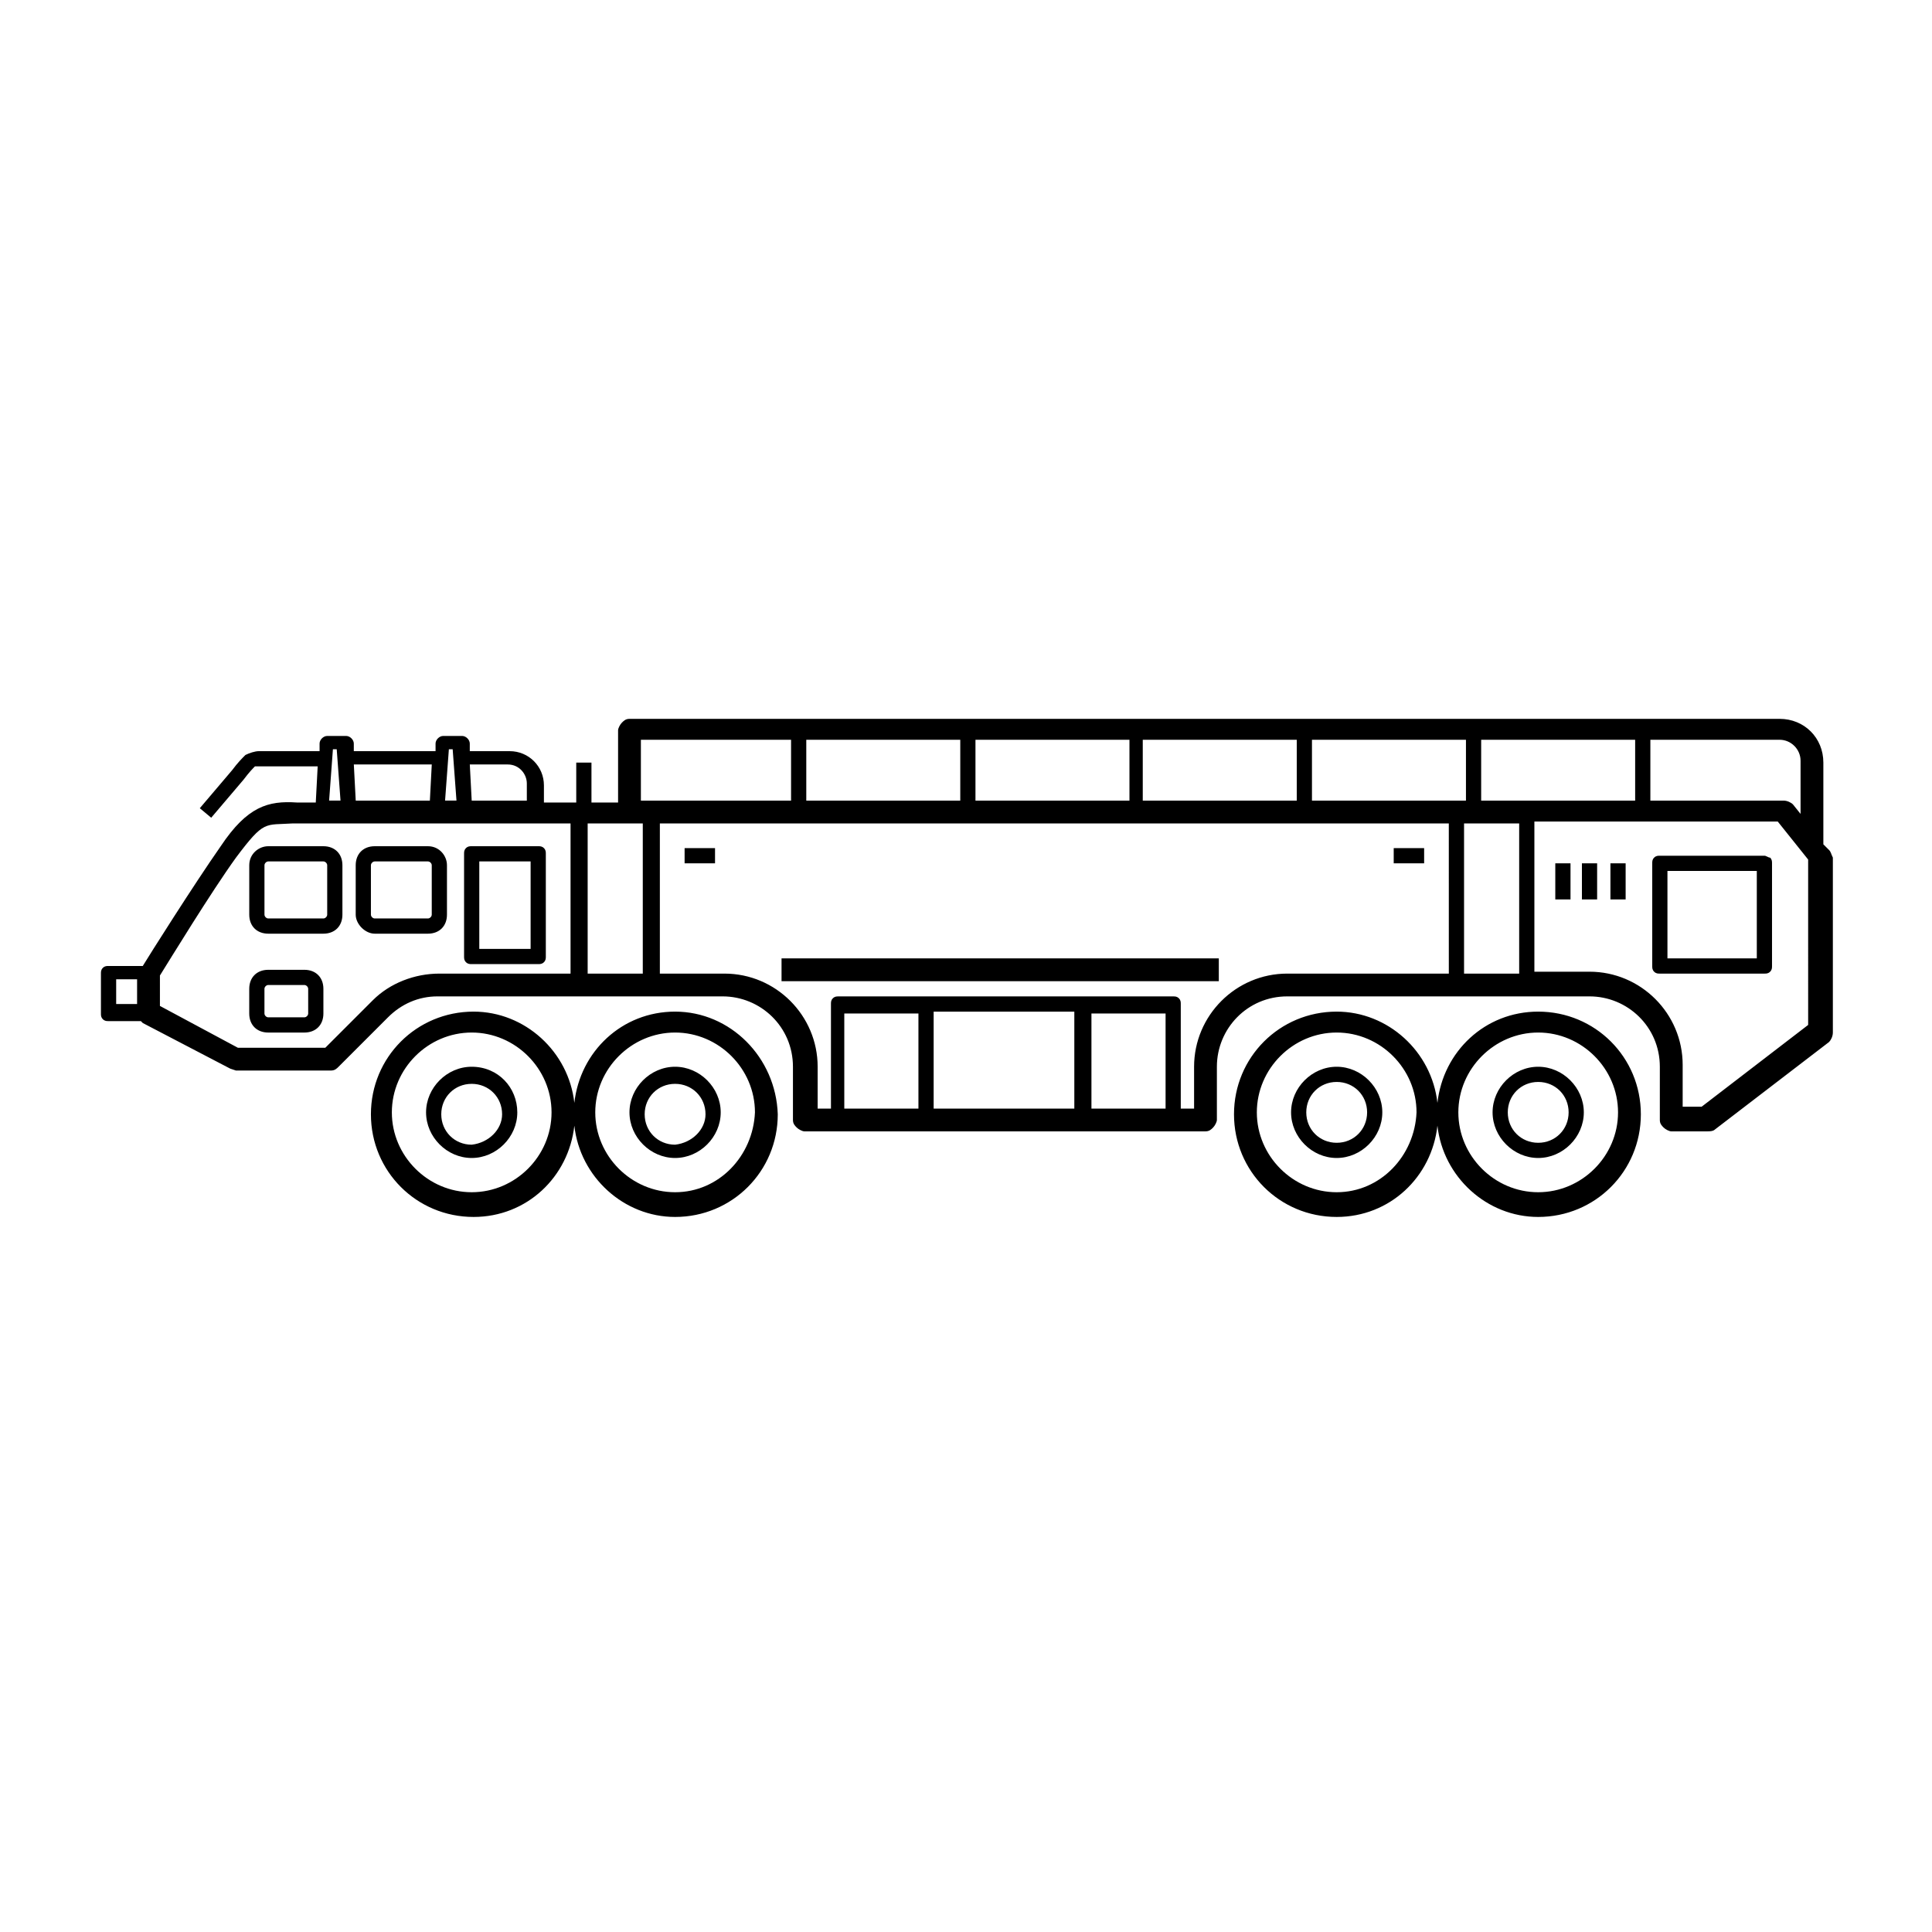 <?xml version="1.0" encoding="UTF-8"?>
<!-- Uploaded to: ICON Repo, www.svgrepo.com, Generator: ICON Repo Mixer Tools -->
<svg fill="#000000" width="800px" height="800px" version="1.1" viewBox="144 144 512 512" xmlns="http://www.w3.org/2000/svg">
 <path d="m322.91 412.09c-14.105 0-25.191 10.578-26.703 24.184-1.512-13.602-13.098-24.184-26.703-24.184-15.113 0-27.207 12.09-27.207 27.207 0 15.113 12.09 27.207 27.207 27.207 14.105 0 25.191-10.578 26.703-24.184 1.512 13.602 13.098 24.184 26.703 24.184 15.113 0 27.207-12.09 27.207-27.207-0.504-15.117-12.594-27.207-27.207-27.207zm-53.906 47.863c-11.586 0-21.16-9.574-21.16-21.16 0-11.586 9.574-21.16 21.16-21.16 11.586 0 21.16 9.574 21.16 21.16 0 11.586-9.574 21.16-21.16 21.16zm53.906 0c-11.586 0-21.16-9.574-21.16-21.16 0-11.586 9.574-21.16 21.16-21.16 11.586 0 21.16 9.574 21.16 21.16-0.504 11.586-9.57 21.16-21.16 21.16zm305.81-90.688-1.512-1.512v-21.664c0-6.551-5.039-11.586-11.586-11.586h-304.8c-1.008 0-1.512 0.504-2.016 1.008-0.504 0.504-1.008 1.512-1.008 2.016v19.145h-7.055v-10.578h-4.031v10.578h-8.566v-4.535c0-5.039-4.031-9.07-9.07-9.07h-10.578v-2.016c0-1.008-1.008-2.016-2.016-2.016h-5.039c-1.008 0-2.016 1.008-2.016 2.016v2.016h-21.664v-2.016c0-1.008-1.008-2.016-2.016-2.016h-5.039c-1.008 0-2.016 1.008-2.016 2.016v2.016h-14.105-2.016c-1.008 0-2.519 0.504-3.527 1.008-1.008 1.008-2.016 2.016-3.527 4.031l-8.566 10.078 3.023 2.519 8.566-10.078c1.512-2.016 2.519-3.023 3.023-3.527h0.504 0.504 2.016 13.602l-0.504 9.574h-5.039c-7.559-0.504-13.098 1.008-20.152 11.586-7.055 10.078-19.145 29.223-20.656 31.738h-9.07c-0.504 0-1.008 0-1.512 0.504-0.504 0.504-0.504 1.008-0.504 1.512v10.578c0 0.504 0 1.008 0.504 1.512 0.504 0.504 1.008 0.504 1.512 0.504h8.566l0.504 0.504 23.176 12.09 1.512 0.504h25.191c1.008 0 1.512-0.504 2.016-1.008l13.098-13.098c3.527-3.527 8.062-5.543 13.098-5.543h75.57c10.078 0 18.641 8.062 18.641 18.641v14.105c0 1.008 0.504 1.512 1.008 2.016 0.504 0.504 1.512 1.008 2.016 1.008h106.3c1.008 0 1.512-0.504 2.016-1.008s1.008-1.512 1.008-2.016v-14.105c0-10.078 8.062-18.641 18.641-18.641h80.105c10.078 0 18.641 8.062 18.641 18.641v14.105c0 1.008 0.504 1.512 1.008 2.016 0.504 0.504 1.512 1.008 2.016 1.008h9.574c0.504 0 1.512 0 2.016-0.504l30.23-23.176c0.504-0.504 1.008-1.512 1.008-2.519v-46.352c-0.5-1-0.5-1.504-1.004-2.008zm-448.39 40.809h-5.543v-6.551h5.543zm98.246-63.48c3.023 0 5.039 2.519 5.039 5.039v4.535h-14.609l-0.504-9.574zm-15.621-4.031h1.008l1.008 13.602h-3.023zm-4.531 4.031-0.504 9.574h-19.648l-0.504-9.574h20.656zm-26.199-4.031h1.008l1.008 13.602h-3.023zm63.48 59.453h-35.266c-6.551 0-13.098 2.519-17.633 7.055l-12.594 12.594h-23.176l-20.656-11.082v-8.062c2.519-4.031 13.602-22.168 20.152-31.234 7.559-10.078 7.559-8.566 15.113-9.07h73.555v39.801zm285.66-61.969h34.258c3.023 0 5.543 2.519 5.543 5.543v14.105l-2.016-2.519c-0.504-0.504-1.512-1.008-2.519-1.008h-35.266zm-44.84 0h40.809v16.121h-40.809zm-44.84 0h40.809v16.121h-40.809zm-44.84 0h40.809v16.121h-40.809v-16.121zm-44.336 0h40.809v16.121h-40.809zm-44.836 0h40.809v16.121h-40.809zm-43.832 0h39.801v16.121h-39.801zm0.504 61.969h-14.609v-39.801h14.609zm53.402 35.77v-25.191h19.648v25.191zm60.961 0h-37.281v-25.695h37.281zm24.184 0h-19.648v-25.191h19.648zm75.066-35.77h-42.824c-13.602 0-24.688 11.082-24.688 24.688v11.082h-3.527v-27.711c0-0.504 0-1.008-0.504-1.512s-1.008-0.504-1.512-0.504h-88.672c-0.504 0-1.008 0-1.512 0.504-0.504 0.504-0.504 1.008-0.504 1.512v27.711h-3.527v-11.082c0-13.602-11.082-24.688-24.688-24.688h-17.129v-39.801h209.08c0.004-0.004 0.004 39.801 0.004 39.801zm18.641 0h-14.609v-39.801h14.609zm76.582 13.602-28.215 21.664h-5.039v-11.082c0-13.602-11.082-24.688-24.688-24.688h-14.609v-39.801h64.488l8.062 10.078zm-71.543-3.527c-14.105 0-25.191 10.578-26.703 24.184-1.512-13.602-13.098-24.184-26.703-24.184-15.113 0-27.207 12.09-27.207 27.207 0 15.113 12.09 27.207 27.207 27.207 14.105 0 25.191-10.578 26.703-24.184 1.512 13.602 13.098 24.184 26.703 24.184 15.113 0 27.207-12.09 27.207-27.207s-12.094-27.207-27.207-27.207zm-53.402 47.863c-11.586 0-21.16-9.574-21.16-21.16 0-11.586 9.574-21.16 21.16-21.16 11.586 0 21.16 9.574 21.16 21.16-0.504 11.586-9.574 21.16-21.16 21.16zm53.402 0c-11.586 0-21.16-9.574-21.16-21.16 0-11.586 9.574-21.16 21.16-21.16 11.586 0 21.16 9.574 21.16 21.16 0 11.586-9.57 21.16-21.16 21.16zm-341.58-86.656v13.098c0 3.023 2.016 5.039 5.039 5.039h14.609c3.023 0 5.039-2.016 5.039-5.039v-13.098c0-3.023-2.016-5.039-5.039-5.039h-14.609c-2.519 0-5.039 2.016-5.039 5.039zm20.656 0v13.098c0 0.504-0.504 1.008-1.008 1.008h-14.609c-0.504 0-1.008-0.504-1.008-1.008v-13.098c0-0.504 0.504-1.008 1.008-1.008h14.609c0.504 0 1.008 0.504 1.008 1.008zm-6.047 27.711h-9.574c-3.023 0-5.039 2.016-5.039 5.039v6.551c0 3.023 2.016 5.039 5.039 5.039h9.574c3.023 0 5.039-2.016 5.039-5.039v-6.551c0-3.027-2.016-5.039-5.039-5.039zm1.008 11.586c0 0.504-0.504 1.008-1.008 1.008h-9.574c-0.504 0-1.008-0.504-1.008-1.008v-6.551c0-0.504 0.504-1.008 1.008-1.008h9.574c0.504 0 1.008 0.504 1.008 1.008zm17.633-21.16h14.105c3.023 0 5.039-2.016 5.039-5.039v-13.098c0-2.519-2.016-5.039-5.039-5.039h-14.105c-3.023 0-5.039 2.016-5.039 5.039v13.098c0.004 2.519 2.519 5.039 5.039 5.039zm-1.008-18.137c0-0.504 0.504-1.008 1.008-1.008h14.105c0.504 0 1.008 0.504 1.008 1.008v13.098c0 0.504-0.504 1.008-1.008 1.008h-14.105c-0.504 0-1.008-0.504-1.008-1.008zm26.703 26.199h17.633c0.504 0 1.008 0 1.512-0.504 0.504-0.504 0.504-1.008 0.504-1.512v-27.207c0-0.504 0-1.008-0.504-1.512-0.504-0.504-1.008-0.504-1.512-0.504h-17.633c-0.504 0-1.008 0-1.512 0.504-0.504 0.504-0.504 1.008-0.504 1.512v27.207c0 0.504 0 1.008 0.504 1.512 0.504 0.504 1.008 0.504 1.512 0.504zm2.016-27.207h13.602v23.176h-13.602zm195.98 25.695h-115.88v6.047h115.88zm144.59-27.207h-27.711c-0.504 0-1.008 0-1.512 0.504s-0.504 1.008-0.504 1.512v27.207c0 0.504 0 1.008 0.504 1.512 0.504 0.504 1.008 0.504 1.512 0.504h27.711c0.504 0 1.008 0 1.512-0.504 0.504-0.504 0.504-1.008 0.504-1.512v-27.207c0-0.504 0-1.008-0.504-1.512-0.504 0-1.008-0.504-1.512-0.504zm-2.016 27.207h-23.68v-23.176h23.68zm-53.402-15.621h4.031v-9.574h-4.031zm7.055 0h4.031v-9.574h-4.031zm7.555 0h4.031v-9.574h-4.031zm-237.29-13.602h-8.062v4.031h8.062zm187.92 0h-8.062v4.031h8.062zm-252.41 57.938c-6.551 0-12.09 5.543-12.09 12.09 0 6.551 5.543 12.09 12.09 12.09 6.551 0 12.09-5.543 12.09-12.09 0-6.547-5.035-12.09-12.09-12.09zm0 20.656c-4.535 0-8.062-3.527-8.062-8.062 0-4.535 3.527-8.062 8.062-8.062 4.535 0 8.062 3.527 8.062 8.062 0 4.031-3.527 7.559-8.062 8.062zm53.906-20.656c-6.551 0-12.09 5.543-12.09 12.09 0 6.551 5.543 12.09 12.09 12.09 6.551 0 12.09-5.543 12.09-12.09 0.004-6.547-5.539-12.09-12.09-12.09zm0 20.656c-4.535 0-8.062-3.527-8.062-8.062 0-4.535 3.527-8.062 8.062-8.062 4.535 0 8.062 3.527 8.062 8.062 0 4.031-3.527 7.559-8.062 8.062zm175.33-20.656c-6.551 0-12.09 5.543-12.09 12.09 0 6.551 5.543 12.09 12.09 12.09 6.551 0 12.09-5.543 12.09-12.09 0-6.547-5.543-12.09-12.09-12.09zm0 20.152c-4.535 0-8.062-3.527-8.062-8.062 0-4.535 3.527-8.062 8.062-8.062 4.535 0 8.062 3.527 8.062 8.062-0.004 4.535-3.527 8.062-8.062 8.062zm53.402-20.152c-6.551 0-12.09 5.543-12.09 12.09 0 6.551 5.543 12.09 12.09 12.09 6.551 0 12.09-5.543 12.09-12.09 0.004-6.547-5.539-12.09-12.09-12.09zm0 20.152c-4.535 0-8.062-3.527-8.062-8.062 0-4.535 3.527-8.062 8.062-8.062 4.535 0 8.062 3.527 8.062 8.062 0 4.535-3.527 8.062-8.062 8.062z"/>
</svg>